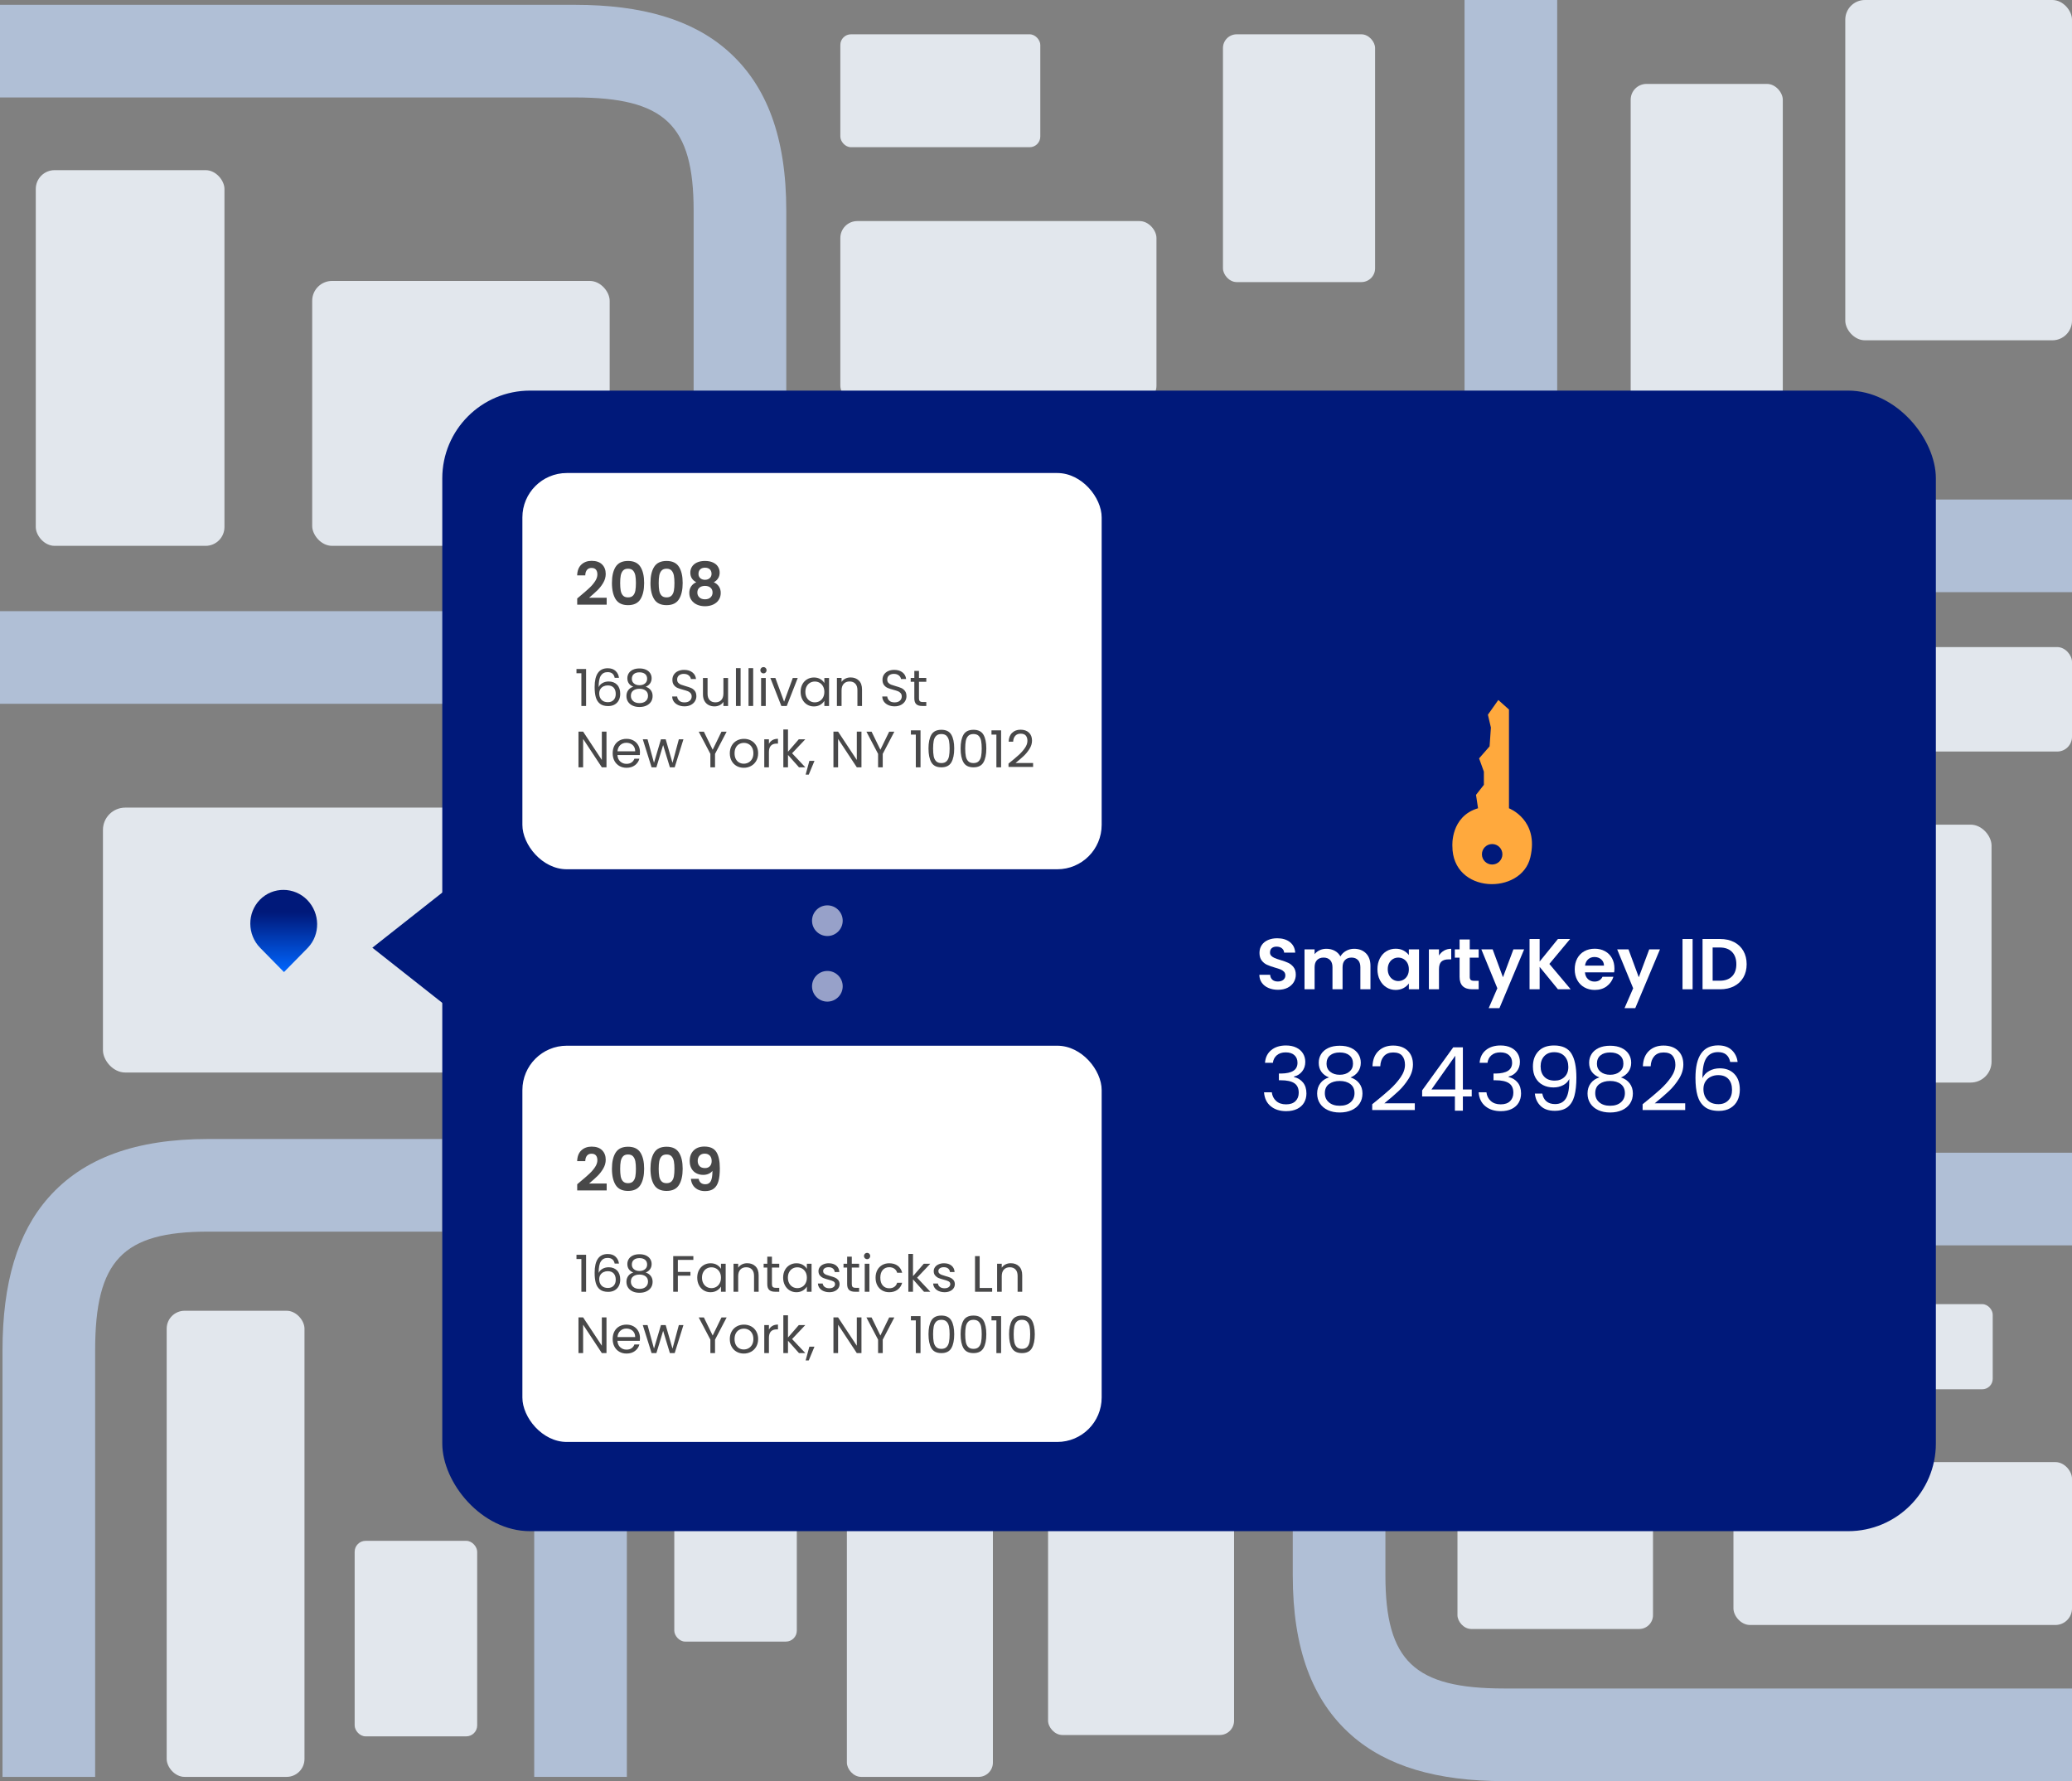 <?xml version="1.0" encoding="UTF-8"?>
<svg id="Layer_1" data-name="Layer 1" xmlns="http://www.w3.org/2000/svg" xmlns:xlink="http://www.w3.org/1999/xlink" viewBox="0 0 772.581 664.156">
  <rect x="0" y="0" width="772.581" height="664.156" fill="#808080" stroke="none"/>
  <defs>
    <style>
      .cls-1 {
        fill: url(#linear-gradient);
      }

      .cls-1, .cls-2 {
        fill-rule: evenodd;
      }

      .cls-1, .cls-2, .cls-3, .cls-4, .cls-5, .cls-6, .cls-7, .cls-8, .cls-9 {
        stroke-width: 0px;
      }

      .cls-2, .cls-8 {
        fill: #00197a;
      }

      .cls-3 {
        fill: #484849;
      }

      .cls-4 {
        fill: #b0bfd6;
      }

      .cls-5, .cls-9 {
        fill: #fff;
      }

      .cls-6 {
        fill: #e2e7ed;
      }

      .cls-7 {
        fill: #ffa93d;
      }

      .cls-9 {
        opacity: .59;
      }
    </style>
    <linearGradient id="linear-gradient" x1="105.791" y1="370.813" x2="105.791" y2="340.239" gradientUnits="userSpaceOnUse">
      <stop offset=".273" stop-color="#06f"/>
      <stop offset="1" stop-color="#00197a"/>
    </linearGradient>
  </defs>
  <rect class="cls-6" x="608.026" y="31.292" width="56.72" height="122.857" rx="5.901" ry="5.901"/>
  <rect class="cls-6" x="313.334" y="82.435" width="117.876" height="67.692" rx="6.315" ry="6.315"/>
  <rect class="cls-6" x="13.339" y="63.448" width="70.353" height="140.09" rx="7.018" ry="7.018"/>
  <rect class="cls-6" x="62.152" y="488.766" width="51.383" height="173.812" rx="6.681" ry="6.681"/>
  <rect class="cls-6" x="132.241" y="574.556" width="45.684" height="72.907" rx="4.08" ry="4.08"/>
  <rect class="cls-6" x="251.421" y="539.219" width="45.684" height="72.907" rx="4.08" ry="4.08"/>
  <rect class="cls-6" x="543.44" y="534.519" width="72.907" height="72.907" rx="5.154" ry="5.154"/>
  <rect class="cls-6" x="646.784" y="486.293" width="96.237" height="31.752" rx="3.908" ry="3.908"/>
  <rect class="cls-6" x="646.345" y="545.195" width="126.236" height="60.741" rx="6.19" ry="6.19"/>
  <rect class="cls-6" x="616.347" y="307.502" width="126.236" height="96.169" rx="7.789" ry="7.789"/>
  <rect class="cls-6" x="616.347" y="241.285" width="156.234" height="38.953" rx="5.515" ry="5.515"/>
  <rect class="cls-6" x="315.771" y="557.92" width="54.447" height="104.659" rx="5.336" ry="5.336"/>
  <rect class="cls-6" x="390.792" y="564.551" width="69.355" height="82.41" rx="5.344" ry="5.344"/>
  <rect class="cls-6" x="116.407" y="104.76" width="110.921" height="98.778" rx="7.4" ry="7.4"/>
  <rect class="cls-6" x="38.387" y="301.149" width="139.924" height="98.778" rx="8.311" ry="8.311"/>
  <g>
    <rect class="cls-4" x="660.58" y="429.832" width="112.001" height="34.544"/>
    <rect class="cls-4" x="660.58" y="186.266" width="112.001" height="34.544"/>
    <rect class="cls-4" y="227.893" width="178.312" height="34.544"/>
    <path class="cls-4" d="m293.176,165.774h-34.544v-87.242c0-31.939-10.762-42.191-44.288-42.191H0V1.797h214.345c25.244,0,43.872,5.597,56.947,17.113,14.726,12.968,21.885,32.471,21.885,59.622v87.242Z"/>
    <path class="cls-4" d="m772.58,664.156h-211.719c-25.244,0-43.872-5.597-56.947-17.112-14.726-12.969-21.885-32.471-21.885-59.622v-87.244h34.544v87.244c0,31.939,10.761,42.19,44.288,42.19h211.719v34.544Z"/>
    <path class="cls-4" d="m35.478,662.579H.934v-159.035c0-25.244,5.597-43.872,17.112-56.947,12.969-14.726,32.472-21.885,59.622-21.885h87.242v34.544h-87.242c-31.939,0-42.191,10.761-42.191,44.288v159.035Z"/>
    <rect class="cls-4" x="546.083" width="34.544" height="145.813"/>
    <rect class="cls-4" x="199.189" y="516.765" width="34.544" height="145.813"/>
  </g>
  <g>
    <rect class="cls-8" x="164.911" y="145.652" width="556.911" height="425.302" rx="32.723" ry="32.723"/>
    <rect class="cls-5" x="194.781" y="176.385" width="215.993" height="147.75" rx="16.557" ry="16.557"/>
    <rect class="cls-5" x="194.781" y="389.933" width="215.993" height="147.75" rx="16.557" ry="16.557"/>
    <g>
      <path class="cls-3" d="m216.382,222.181c1.424-1.186,2.558-2.176,3.403-2.969.845-.793,1.549-1.62,2.113-2.48.563-.86.845-1.705.845-2.536,0-.756-.178-1.349-.534-1.779-.356-.43-.905-.645-1.646-.645s-1.312.249-1.712.745c-.4.497-.608,1.175-.623,2.035h-3.025c.059-1.779.589-3.128,1.59-4.048s2.272-1.379,3.814-1.379c1.69,0,2.988.448,3.892,1.345.904.897,1.357,2.08,1.357,3.548,0,1.156-.312,2.261-.934,3.314s-1.334,1.968-2.135,2.747c-.801.779-1.846,1.717-3.136,2.814h6.562v2.58h-10.987v-2.313l1.156-.979Z"/>
      <path class="cls-3" d="m229.56,211.35c.927-1.453,2.465-2.18,4.615-2.18s3.688.727,4.615,2.18c.926,1.453,1.39,3.462,1.39,6.027,0,2.58-.464,4.604-1.39,6.072-.927,1.468-2.465,2.202-4.615,2.202s-3.688-.734-4.615-2.202c-.927-1.468-1.39-3.492-1.39-6.072,0-2.565.463-4.574,1.39-6.027Zm7.34,3.258c-.141-.749-.423-1.36-.845-1.835-.423-.475-1.049-.712-1.879-.712s-1.457.237-1.879.712c-.423.475-.705,1.086-.845,1.835-.141.749-.211,1.672-.211,2.769,0,1.127.067,2.072.2,2.836s.415,1.379.845,1.846c.43.467,1.06.701,1.891.701s1.46-.233,1.891-.701c.43-.467.711-1.082.845-1.846.133-.764.2-1.709.2-2.836,0-1.097-.071-2.02-.211-2.769Z"/>
      <path class="cls-3" d="m243.928,211.35c.927-1.453,2.465-2.18,4.615-2.18s3.688.727,4.615,2.18c.926,1.453,1.39,3.462,1.39,6.027,0,2.58-.464,4.604-1.39,6.072-.927,1.468-2.465,2.202-4.615,2.202s-3.688-.734-4.615-2.202c-.927-1.468-1.39-3.492-1.39-6.072,0-2.565.463-4.574,1.39-6.027Zm7.34,3.258c-.141-.749-.423-1.36-.845-1.835-.423-.475-1.049-.712-1.879-.712s-1.457.237-1.879.712c-.423.475-.705,1.086-.845,1.835-.141.749-.211,1.672-.211,2.769,0,1.127.067,2.072.2,2.836s.415,1.379.845,1.846c.43.467,1.06.701,1.891.701s1.46-.233,1.891-.701c.43-.467.711-1.082.845-1.846.133-.764.2-1.709.2-2.836,0-1.097-.071-2.02-.211-2.769Z"/>
      <path class="cls-3" d="m257.395,213.529c0-.801.204-1.531.612-2.191.408-.66,1.023-1.186,1.846-1.579.823-.393,1.827-.589,3.014-.589s2.191.197,3.014.589c.823.393,1.438.919,1.846,1.579.408.66.611,1.39.611,2.191,0,.815-.2,1.531-.601,2.146-.4.616-.934,1.094-1.601,1.435.815.356,1.453.875,1.913,1.557.459.682.689,1.49.689,2.424,0,1.008-.256,1.887-.767,2.636-.512.749-1.212,1.323-2.102,1.724s-1.891.601-3.002.601-2.109-.2-2.992-.601-1.579-.975-2.091-1.724c-.511-.749-.767-1.627-.767-2.636,0-.934.229-1.746.689-2.436.459-.689,1.097-1.205,1.913-1.546-1.483-.771-2.224-1.964-2.224-3.581Zm3.414,5.583c-.526.43-.79,1.045-.79,1.846,0,.742.256,1.346.768,1.812.511.467,1.205.701,2.08.701s1.564-.237,2.068-.712c.504-.474.756-1.075.756-1.801,0-.786-.26-1.397-.779-1.835s-1.201-.656-2.046-.656-1.531.215-2.058.645Zm3.848-6.828c-.438-.4-1.034-.601-1.791-.601-.742,0-1.331.2-1.768.601-.438.4-.656.971-.656,1.712,0,.667.226,1.201.678,1.602.452.4,1.034.601,1.746.601s1.297-.204,1.757-.612c.459-.408.689-.945.689-1.612,0-.727-.219-1.29-.656-1.69Z"/>
    </g>
    <g>
      <path class="cls-3" d="m214.949,251.045v-1.582h3.584v13.783h-1.754v-12.201h-1.83Z"/>
      <path class="cls-3" d="m226.578,250.626c-1.131,0-1.976.436-2.536,1.306-.559.871-.833,2.304-.819,4.299.292-.661.778-1.179,1.458-1.554.68-.375,1.439-.562,2.278-.562,1.309,0,2.354.407,3.136,1.22s1.172,1.938,1.172,3.375c0,.864-.168,1.639-.505,2.326s-.845,1.233-1.525,1.64c-.68.407-1.503.61-2.469.61-1.309,0-2.333-.292-3.069-.877-.737-.584-1.252-1.392-1.544-2.421-.292-1.03-.438-2.3-.438-3.813,0-4.664,1.627-6.997,4.88-6.997,1.246,0,2.224.337,2.936,1.01.711.674,1.131,1.525,1.258,2.555h-1.602c-.28-1.411-1.15-2.116-2.612-2.116Zm-1.525,5.291c-.483.222-.874.559-1.172,1.01-.299.451-.448,1.001-.448,1.649,0,.966.279,1.751.839,2.354.559.604,1.36.906,2.402.906.89,0,1.598-.276,2.126-.83.527-.553.791-1.299.791-2.24,0-.991-.254-1.77-.763-2.335s-1.252-.849-2.23-.849c-.546,0-1.061.112-1.544.334Z"/>
      <path class="cls-3" d="m234.49,254.858c-.381-.534-.572-1.182-.572-1.945,0-.686.172-1.306.515-1.858.343-.553.854-.992,1.535-1.315.68-.324,1.502-.486,2.469-.486s1.789.162,2.469.486c.68.324,1.194.762,1.544,1.315.35.553.524,1.172.524,1.858,0,.737-.197,1.382-.591,1.935-.394.553-.934.963-1.621,1.23.788.241,1.414.664,1.878,1.268.464.604.696,1.332.696,2.183,0,.826-.204,1.547-.61,2.164-.407.617-.982,1.093-1.726,1.43-.744.337-1.598.505-2.564.505s-1.814-.168-2.545-.505c-.731-.336-1.299-.813-1.706-1.43-.407-.616-.61-1.337-.61-2.164,0-.852.229-1.583.686-2.192.458-.61,1.08-1.03,1.868-1.258-.712-.28-1.258-.687-1.639-1.22Zm1.639,2.64c-.597.438-.896,1.096-.896,1.973,0,.813.289,1.468.868,1.964.578.496,1.356.744,2.335.744s1.754-.248,2.326-.744.858-1.15.858-1.964c0-.851-.292-1.502-.877-1.954-.585-.451-1.354-.677-2.307-.677-.941,0-1.709.219-2.307.658Zm4.404-6.167c-.509-.419-1.208-.629-2.097-.629-.877,0-1.57.21-2.078.629s-.763,1.023-.763,1.811c0,.712.264,1.284.792,1.716.527.432,1.21.648,2.049.648.851,0,1.541-.219,2.068-.658s.791-1.013.791-1.725c0-.775-.254-1.373-.762-1.792Z"/>
      <path class="cls-3" d="m252.877,262.913c-.693-.312-1.236-.744-1.63-1.296-.394-.553-.598-1.191-.61-1.916h1.85c.063.623.321,1.147.772,1.573s1.109.639,1.973.639c.826,0,1.478-.207,1.954-.62.477-.413.715-.944.715-1.592,0-.508-.14-.921-.419-1.239-.28-.317-.629-.559-1.048-.725-.419-.165-.985-.343-1.697-.534-.877-.229-1.58-.458-2.106-.686-.528-.229-.979-.588-1.354-1.077s-.562-1.147-.562-1.973c0-.725.184-1.366.553-1.926.369-.559.886-.991,1.554-1.296.667-.305,1.433-.458,2.297-.458,1.245,0,2.265.312,3.06.934.794.623,1.242,1.449,1.344,2.479h-1.907c-.063-.508-.331-.956-.8-1.344-.471-.387-1.093-.581-1.869-.581-.724,0-1.315.188-1.773.562-.458.375-.686.899-.686,1.573,0,.483.136.877.41,1.182.273.305.61.537,1.01.696.4.159.963.34,1.688.543.877.242,1.582.48,2.116.715.534.235.991.598,1.373,1.087s.572,1.153.572,1.992c0,.648-.171,1.258-.515,1.83s-.852,1.036-1.525,1.392c-.674.356-1.468.534-2.383.534-.877,0-1.662-.155-2.354-.467Z"/>
      <path class="cls-3" d="m271.474,252.799v10.447h-1.735v-1.544c-.331.534-.792.951-1.382,1.249s-1.243.448-1.954.448c-.813,0-1.544-.168-2.192-.505-.648-.337-1.16-.842-1.535-1.516-.375-.674-.562-1.493-.562-2.459v-6.12h1.716v5.891c0,1.029.26,1.82.782,2.374.521.553,1.232.829,2.135.829.927,0,1.659-.286,2.192-.858s.801-1.404.801-2.498v-5.738h1.735Z"/>
      <path class="cls-3" d="m276.145,249.139v14.107h-1.735v-14.107h1.735Z"/>
      <path class="cls-3" d="m280.834,249.139v14.107h-1.735v-14.107h1.735Z"/>
      <path class="cls-3" d="m283.846,250.759c-.229-.229-.343-.508-.343-.838s.114-.61.343-.839.508-.343.839-.343c.318,0,.588.114.811.343.222.229.333.508.333.839s-.111.61-.333.838c-.223.229-.493.343-.811.343-.331,0-.61-.114-.839-.343Zm1.678,2.04v10.447h-1.735v-10.447h1.735Z"/>
      <path class="cls-3" d="m292.367,261.645l3.241-8.846h1.849l-4.099,10.447h-2.021l-4.099-10.447h1.868l3.26,8.846Z"/>
      <path class="cls-3" d="m299.173,255.173c.432-.807,1.026-1.433,1.783-1.878.756-.445,1.598-.667,2.526-.667.915,0,1.709.197,2.383.591.673.394,1.175.89,1.506,1.487v-1.906h1.754v10.447h-1.754v-1.944c-.343.61-.855,1.115-1.535,1.516-.68.4-1.471.6-2.374.6-.928,0-1.767-.229-2.517-.686s-1.341-1.099-1.773-1.926c-.432-.826-.648-1.766-.648-2.821,0-1.067.216-2.005.648-2.812Zm7.721.772c-.318-.584-.747-1.032-1.287-1.344-.541-.312-1.135-.467-1.783-.467s-1.239.153-1.773.458c-.534.305-.96.75-1.277,1.334-.318.585-.477,1.271-.477,2.059,0,.801.159,1.497.477,2.087.317.591.744,1.042,1.277,1.354.534.312,1.125.467,1.773.467s1.242-.156,1.783-.467c.54-.311.969-.762,1.287-1.354.317-.591.477-1.28.477-2.068s-.159-1.474-.477-2.059Z"/>
      <path class="cls-3" d="m320.239,253.762c.788.769,1.182,1.878,1.182,3.327v6.158h-1.716v-5.91c0-1.042-.261-1.84-.782-2.393-.521-.553-1.233-.83-2.135-.83-.915,0-1.643.286-2.183.858-.541.572-.811,1.405-.811,2.498v5.776h-1.735v-10.447h1.735v1.487c.343-.534.811-.947,1.401-1.239s1.242-.438,1.954-.438c1.271,0,2.3.384,3.088,1.153Z"/>
      <path class="cls-3" d="m331.211,262.913c-.693-.312-1.236-.744-1.63-1.296-.394-.553-.598-1.191-.61-1.916h1.85c.063.623.321,1.147.772,1.573s1.109.639,1.973.639c.826,0,1.478-.207,1.954-.62.477-.413.715-.944.715-1.592,0-.508-.14-.921-.419-1.239-.28-.317-.629-.559-1.048-.725-.419-.165-.985-.343-1.697-.534-.877-.229-1.58-.458-2.106-.686-.528-.229-.979-.588-1.354-1.077s-.562-1.147-.562-1.973c0-.725.184-1.366.553-1.926.369-.559.886-.991,1.554-1.296.667-.305,1.433-.458,2.297-.458,1.245,0,2.265.312,3.06.934.794.623,1.242,1.449,1.344,2.479h-1.907c-.063-.508-.331-.956-.8-1.344-.471-.387-1.093-.581-1.869-.581-.724,0-1.315.188-1.773.562-.458.375-.686.899-.686,1.573,0,.483.136.877.41,1.182.273.305.61.537,1.01.696.4.159.963.34,1.688.543.877.242,1.582.48,2.116.715.534.235.991.598,1.373,1.087s.572,1.153.572,1.992c0,.648-.171,1.258-.515,1.83s-.852,1.036-1.525,1.392c-.674.356-1.468.534-2.383.534-.877,0-1.662-.155-2.354-.467Z"/>
      <path class="cls-3" d="m342.658,254.229v6.158c0,.509.108.868.324,1.077.216.21.591.315,1.125.315h1.277v1.468h-1.563c-.966,0-1.69-.222-2.173-.667-.483-.444-.725-1.175-.725-2.192v-6.158h-1.354v-1.43h1.354v-2.631h1.735v2.631h2.726v1.43h-2.726Z"/>
      <path class="cls-3" d="m226.14,286.123h-1.735l-6.978-10.581v10.581h-1.735v-13.307h1.735l6.978,10.562v-10.562h1.735v13.307Z"/>
      <path class="cls-3" d="m238.57,281.548h-8.35c.063,1.029.416,1.833,1.058,2.412.642.578,1.42.867,2.335.867.75,0,1.375-.174,1.877-.524.502-.349.855-.816,1.058-1.401h1.869c-.28,1.004-.839,1.82-1.678,2.45-.839.629-1.881.943-3.126.943-.992,0-1.878-.222-2.66-.667s-1.395-1.077-1.84-1.897-.667-1.77-.667-2.85.216-2.027.648-2.84,1.039-1.439,1.821-1.878,1.681-.658,2.698-.658c.991,0,1.868.216,2.631.648.762.432,1.35,1.026,1.763,1.783s.62,1.611.62,2.564c0,.331-.019.68-.057,1.049Zm-2.173-3.117c-.292-.477-.689-.839-1.191-1.087-.502-.248-1.058-.372-1.668-.372-.877,0-1.624.28-2.24.839-.617.56-.969,1.334-1.058,2.326h6.596c0-.661-.146-1.229-.438-1.706Z"/>
      <path class="cls-3" d="m254.831,275.676l-3.26,10.447h-1.792l-2.517-8.293-2.517,8.293h-1.792l-3.279-10.447h1.773l2.402,8.77,2.593-8.77h1.773l2.536,8.789,2.364-8.789h1.716Z"/>
      <path class="cls-3" d="m270.941,272.836l-4.328,8.274v5.014h-1.735v-5.014l-4.347-8.274h1.925l3.279,6.729,3.279-6.729h1.926Z"/>
      <path class="cls-3" d="m274.667,285.628c-.794-.445-1.417-1.077-1.868-1.897s-.677-1.77-.677-2.85c0-1.067.231-2.011.696-2.831.464-.82,1.096-1.449,1.897-1.887s1.697-.658,2.688-.658,1.887.219,2.688.658,1.433,1.064,1.897,1.878c.464.813.696,1.76.696,2.84s-.238,2.03-.715,2.85-1.122,1.452-1.935,1.897c-.813.445-1.716.667-2.707.667-.979,0-1.865-.222-2.66-.667Zm4.414-1.296c.546-.292.988-.731,1.325-1.315s.505-1.296.505-2.135-.166-1.55-.496-2.135c-.331-.584-.763-1.02-1.296-1.306-.534-.286-1.112-.429-1.735-.429-.636,0-1.217.143-1.745.429-.527.286-.95.721-1.268,1.306-.318.585-.477,1.296-.477,2.135,0,.852.155,1.57.467,2.154s.728,1.02,1.249,1.306c.521.286,1.093.429,1.716.429s1.207-.146,1.754-.438Z"/>
      <path class="cls-3" d="m288.012,275.981c.565-.331,1.255-.496,2.068-.496v1.792h-.458c-1.944,0-2.917,1.055-2.917,3.165v5.681h-1.735v-10.447h1.735v1.697c.305-.597.74-1.061,1.306-1.392Z"/>
      <path class="cls-3" d="m297.916,286.123l-4.099-4.614v4.614h-1.735v-14.107h1.735v8.293l4.023-4.633h2.421l-4.918,5.205,4.938,5.243h-2.364Z"/>
      <path class="cls-3" d="m303.692,283.721l-2.135,5.128h-1.163l1.392-5.128h1.906Z"/>
      <path class="cls-3" d="m321.212,286.123h-1.735l-6.978-10.581v10.581h-1.735v-13.307h1.735l6.978,10.562v-10.562h1.735v13.307Z"/>
      <path class="cls-3" d="m333.47,272.836l-4.328,8.274v5.014h-1.735v-5.014l-4.347-8.274h1.925l3.279,6.729,3.279-6.729h1.926Z"/>
      <path class="cls-3" d="m339.647,273.922v-1.582h3.584v13.783h-1.754v-12.201h-1.83Z"/>
      <path class="cls-3" d="m347.273,273.97c.712-1.227,1.957-1.84,3.737-1.84,1.766,0,3.005.613,3.717,1.84s1.068,2.933,1.068,5.119c0,2.224-.356,3.953-1.068,5.186s-1.951,1.849-3.717,1.849c-1.78,0-3.025-.616-3.737-1.849s-1.067-2.961-1.067-5.186c0-2.186.355-3.892,1.067-5.119Zm6.587,2.307c-.146-.769-.445-1.388-.896-1.859-.452-.47-1.103-.705-1.954-.705-.865,0-1.522.235-1.973.705-.452.471-.75,1.09-.896,1.859-.146.769-.219,1.706-.219,2.812,0,1.144.073,2.104.219,2.879.146.775.444,1.398.896,1.868.451.47,1.108.705,1.973.705.851,0,1.502-.235,1.954-.705.451-.47.75-1.093.896-1.868.146-.775.219-1.735.219-2.879,0-1.106-.073-2.043-.219-2.812Z"/>
      <path class="cls-3" d="m359.245,273.97c.712-1.227,1.957-1.84,3.737-1.84,1.766,0,3.005.613,3.717,1.84s1.068,2.933,1.068,5.119c0,2.224-.356,3.953-1.068,5.186s-1.951,1.849-3.717,1.849c-1.78,0-3.025-.616-3.737-1.849s-1.067-2.961-1.067-5.186c0-2.186.355-3.892,1.067-5.119Zm6.587,2.307c-.146-.769-.445-1.388-.896-1.859-.452-.47-1.103-.705-1.954-.705-.865,0-1.522.235-1.973.705-.452.471-.75,1.09-.896,1.859-.146.769-.219,1.706-.219,2.812,0,1.144.073,2.104.219,2.879.146.775.444,1.398.896,1.868.451.47,1.108.705,1.973.705.851,0,1.502-.235,1.954-.705.451-.47.75-1.093.896-1.868.146-.775.219-1.735.219-2.879,0-1.106-.073-2.043-.219-2.812Z"/>
      <path class="cls-3" d="m369.692,273.922v-1.582h3.584v13.783h-1.754v-12.201h-1.83Z"/>
      <path class="cls-3" d="m379.834,281.538c.915-.832,1.687-1.703,2.316-2.612.629-.909.943-1.802.943-2.679,0-.826-.2-1.477-.601-1.954-.4-.477-1.045-.715-1.935-.715-.865,0-1.535.271-2.012.811-.477.54-.734,1.261-.772,2.164h-1.678c.051-1.423.483-2.522,1.296-3.298s1.862-1.163,3.146-1.163c1.309,0,2.348.362,3.117,1.086.769.725,1.153,1.723,1.153,2.993,0,1.055-.314,2.082-.943,3.079-.629.998-1.344,1.875-2.145,2.631s-1.824,1.636-3.069,2.64h6.558v1.449h-9.17v-1.239c1.614-1.296,2.879-2.361,3.794-3.193Z"/>
    </g>
    <g>
      <path class="cls-3" d="m216.382,440.61c1.424-1.186,2.558-2.176,3.403-2.969s1.549-1.62,2.113-2.479c.563-.86.845-1.705.845-2.536,0-.756-.178-1.349-.534-1.779-.356-.43-.905-.645-1.646-.645s-1.312.248-1.712.745c-.4.496-.608,1.175-.623,2.035h-3.025c.059-1.78.589-3.129,1.59-4.049,1.001-.919,2.272-1.379,3.814-1.379,1.69,0,2.988.449,3.892,1.346.904.897,1.357,2.08,1.357,3.548,0,1.156-.312,2.262-.934,3.313-.623,1.054-1.334,1.969-2.135,2.747s-1.846,1.717-3.136,2.813h6.562v2.58h-10.987v-2.312l1.156-.979Z"/>
      <path class="cls-3" d="m229.56,429.779c.927-1.453,2.465-2.18,4.615-2.18s3.688.727,4.615,2.18c.926,1.453,1.39,3.462,1.39,6.027,0,2.58-.464,4.604-1.39,6.072-.927,1.468-2.465,2.201-4.615,2.201s-3.688-.733-4.615-2.201-1.39-3.492-1.39-6.072c0-2.565.463-4.574,1.39-6.027Zm7.34,3.258c-.141-.748-.423-1.359-.845-1.835-.423-.474-1.049-.711-1.879-.711s-1.457.237-1.879.711c-.423.476-.705,1.087-.845,1.835-.141.749-.211,1.673-.211,2.77,0,1.127.067,2.072.2,2.836s.415,1.379.845,1.846c.43.468,1.06.701,1.891.701s1.46-.233,1.891-.701c.43-.467.711-1.082.845-1.846.133-.764.2-1.709.2-2.836,0-1.097-.071-2.021-.211-2.77Z"/>
      <path class="cls-3" d="m243.928,429.779c.927-1.453,2.465-2.18,4.615-2.18s3.688.727,4.615,2.18c.926,1.453,1.39,3.462,1.39,6.027,0,2.58-.464,4.604-1.39,6.072-.927,1.468-2.465,2.201-4.615,2.201s-3.688-.733-4.615-2.201-1.39-3.492-1.39-6.072c0-2.565.463-4.574,1.39-6.027Zm7.34,3.258c-.141-.748-.423-1.359-.845-1.835-.423-.474-1.049-.711-1.879-.711s-1.457.237-1.879.711c-.423.476-.705,1.087-.845,1.835-.141.749-.211,1.673-.211,2.77,0,1.127.067,2.072.2,2.836s.415,1.379.845,1.846c.43.468,1.06.701,1.891.701s1.46-.233,1.891-.701c.43-.467.711-1.082.845-1.846.133-.764.2-1.709.2-2.836,0-1.097-.071-2.021-.211-2.77Z"/>
      <path class="cls-3" d="m261.321,441.066c.422.349.99.523,1.702.523.919,0,1.586-.382,2.001-1.146s.623-2.05.623-3.859c-.341.475-.82.846-1.435,1.112-.616.267-1.279.4-1.991.4-.949,0-1.806-.196-2.569-.59-.764-.393-1.368-.979-1.813-1.757s-.667-1.724-.667-2.836c0-1.646.489-2.954,1.468-3.926.979-.971,2.313-1.456,4.003-1.456,2.105,0,3.592.675,4.459,2.023.868,1.35,1.301,3.381,1.301,6.095,0,1.928-.167,3.507-.5,4.737s-.905,2.165-1.712,2.802c-.809.638-1.91.957-3.303.957-1.097,0-2.031-.212-2.802-.634-.771-.423-1.36-.979-1.768-1.668-.408-.69-.642-1.449-.701-2.28h2.891c.119.652.39,1.153.812,1.501Zm3.37-6.216c.445-.475.667-1.112.667-1.913,0-.875-.233-1.553-.7-2.035-.467-.481-1.101-.723-1.902-.723s-1.435.248-1.902.745c-.467.497-.7,1.153-.7,1.968,0,.786.226,1.428.678,1.924.452.497,1.13.745,2.035.745.771,0,1.379-.236,1.824-.711Z"/>
    </g>
    <g>
      <path class="cls-3" d="m214.949,469.474v-1.582h3.584v13.783h-1.754v-12.201h-1.83Z"/>
      <path class="cls-3" d="m226.578,469.055c-1.131,0-1.976.436-2.536,1.306-.559.87-.833,2.304-.819,4.299.292-.661.778-1.179,1.458-1.554.68-.375,1.439-.562,2.278-.562,1.309,0,2.354.407,3.136,1.22.782.813,1.172,1.938,1.172,3.375,0,.864-.168,1.64-.505,2.325-.337.687-.845,1.233-1.525,1.64-.68.407-1.503.61-2.469.61-1.309,0-2.333-.292-3.069-.877-.737-.584-1.252-1.392-1.544-2.421s-.438-2.301-.438-3.813c0-4.664,1.627-6.996,4.88-6.996,1.246,0,2.224.337,2.936,1.011.711.674,1.131,1.524,1.258,2.555h-1.602c-.28-1.411-1.15-2.116-2.612-2.116Zm-1.525,5.29c-.483.223-.874.56-1.172,1.011-.299.451-.448,1-.448,1.648,0,.966.279,1.751.839,2.354.559.604,1.36.905,2.402.905.89,0,1.598-.276,2.126-.829.527-.553.791-1.299.791-2.24,0-.991-.254-1.77-.763-2.335s-1.252-.849-2.23-.849c-.546,0-1.061.111-1.544.334Z"/>
      <path class="cls-3" d="m234.49,473.287c-.381-.533-.572-1.182-.572-1.944,0-.687.172-1.306.515-1.858.343-.553.854-.991,1.535-1.315.68-.324,1.502-.486,2.469-.486s1.789.162,2.469.486c.68.324,1.194.763,1.544,1.315s.524,1.172.524,1.858c0,.737-.197,1.383-.591,1.936-.394.553-.934.963-1.621,1.229.788.241,1.414.664,1.878,1.268.464.604.696,1.331.696,2.183,0,.826-.204,1.548-.61,2.164-.407.616-.982,1.093-1.726,1.43s-1.598.505-2.564.505-1.814-.168-2.545-.505-1.299-.813-1.706-1.43-.61-1.338-.61-2.164c0-.852.229-1.582.686-2.192.458-.609,1.08-1.029,1.868-1.258-.712-.279-1.258-.687-1.639-1.221Zm1.639,2.641c-.597.438-.896,1.097-.896,1.974,0,.813.289,1.468.868,1.963.578.496,1.356.744,2.335.744s1.754-.248,2.326-.744c.572-.495.858-1.149.858-1.963,0-.852-.292-1.503-.877-1.954-.585-.451-1.354-.677-2.307-.677-.941,0-1.709.219-2.307.657Zm4.404-6.167c-.509-.42-1.208-.629-2.097-.629-.877,0-1.57.209-2.078.629-.508.419-.763,1.023-.763,1.811,0,.712.264,1.284.792,1.716.527.433,1.21.648,2.049.648.851,0,1.541-.219,2.068-.657s.791-1.014.791-1.726c0-.775-.254-1.373-.762-1.792Z"/>
      <path class="cls-3" d="m258.53,468.387v1.411h-5.777v4.48h4.69v1.41h-4.69v5.986h-1.735v-13.288h7.512Z"/>
      <path class="cls-3" d="m260.627,473.602c.432-.808,1.026-1.434,1.783-1.878.756-.445,1.598-.668,2.526-.668.915,0,1.709.197,2.383.592.673.394,1.175.89,1.506,1.486v-1.906h1.754v10.447h-1.754v-1.944c-.343.609-.855,1.115-1.535,1.516-.68.4-1.471.601-2.374.601-.928,0-1.767-.229-2.517-.687-.75-.458-1.341-1.1-1.773-1.926s-.648-1.767-.648-2.821c0-1.067.216-2.005.648-2.812Zm7.721.771c-.318-.584-.747-1.032-1.287-1.344-.541-.312-1.135-.467-1.783-.467s-1.239.152-1.773.457-.96.75-1.277,1.335c-.318.584-.477,1.271-.477,2.059,0,.801.159,1.496.477,2.088.317.591.744,1.042,1.277,1.354s1.125.467,1.773.467,1.242-.155,1.783-.467c.54-.312.969-.763,1.287-1.354.317-.592.477-1.28.477-2.068s-.159-1.475-.477-2.06Z"/>
      <path class="cls-3" d="m281.693,472.191c.788.77,1.182,1.878,1.182,3.326v6.158h-1.716v-5.91c0-1.042-.261-1.84-.782-2.393-.521-.553-1.233-.829-2.135-.829-.915,0-1.643.286-2.183.858-.541.571-.811,1.404-.811,2.497v5.776h-1.735v-10.447h1.735v1.487c.343-.534.811-.947,1.401-1.239s1.242-.438,1.954-.438c1.271,0,2.3.385,3.088,1.153Z"/>
      <path class="cls-3" d="m287.831,472.658v6.158c0,.508.108.867.324,1.077.216.209.591.314,1.125.314h1.277v1.468h-1.563c-.966,0-1.69-.223-2.173-.667-.483-.445-.725-1.176-.725-2.192v-6.158h-1.354v-1.43h1.354v-2.631h1.735v2.631h2.726v1.43h-2.726Z"/>
      <path class="cls-3" d="m292.654,473.602c.432-.808,1.026-1.434,1.783-1.878.756-.445,1.598-.668,2.526-.668.915,0,1.709.197,2.383.592.673.394,1.175.89,1.506,1.486v-1.906h1.754v10.447h-1.754v-1.944c-.343.609-.855,1.115-1.535,1.516-.68.4-1.471.601-2.374.601-.928,0-1.767-.229-2.517-.687-.75-.458-1.341-1.1-1.773-1.926s-.648-1.767-.648-2.821c0-1.067.216-2.005.648-2.812Zm7.721.771c-.318-.584-.747-1.032-1.287-1.344-.541-.312-1.135-.467-1.783-.467s-1.239.152-1.773.457-.96.75-1.277,1.335c-.318.584-.477,1.271-.477,2.059,0,.801.159,1.496.477,2.088.317.591.744,1.042,1.277,1.354s1.125.467,1.773.467,1.242-.155,1.783-.467c.54-.312.969-.763,1.287-1.354.317-.592.477-1.28.477-2.068s-.159-1.475-.477-2.06Z"/>
      <path class="cls-3" d="m307.086,481.437c-.636-.273-1.138-.654-1.506-1.144s-.572-1.052-.61-1.688h1.792c.051.521.295.947.734,1.277.438.331,1.014.496,1.726.496.661,0,1.182-.146,1.563-.438.381-.293.572-.661.572-1.106,0-.457-.204-.797-.61-1.02s-1.036-.441-1.887-.658c-.775-.203-1.408-.409-1.897-.619s-.909-.521-1.258-.935c-.35-.412-.524-.956-.524-1.63,0-.533.159-1.022.477-1.468.317-.444.769-.798,1.354-1.058.584-.261,1.251-.392,2.001-.392,1.157,0,2.091.293,2.803.877.711.585,1.093,1.386,1.144,2.402h-1.735c-.038-.546-.257-.984-.658-1.315-.4-.33-.938-.495-1.611-.495-.623,0-1.119.133-1.487.4-.369.267-.553.616-.553,1.048,0,.344.111.626.334.849.222.223.502.4.839.534.336.133.804.282,1.401.447.75.204,1.36.404,1.831.601.47.197.874.493,1.21.887.336.395.511.909.524,1.544,0,.572-.159,1.087-.477,1.545-.318.457-.766.816-1.344,1.076-.579.261-1.243.392-1.992.392-.801,0-1.519-.137-2.154-.41Z"/>
      <path class="cls-3" d="m317.609,472.658v6.158c0,.508.108.867.324,1.077.216.209.591.314,1.125.314h1.277v1.468h-1.563c-.966,0-1.69-.223-2.173-.667-.483-.445-.725-1.176-.725-2.192v-6.158h-1.354v-1.43h1.354v-2.631h1.735v2.631h2.726v1.43h-2.726Z"/>
      <path class="cls-3" d="m322.489,469.188c-.229-.229-.343-.508-.343-.839s.114-.609.343-.839c.229-.229.508-.343.839-.343.318,0,.588.114.811.343.222.229.333.509.333.839s-.111.61-.333.839c-.223.229-.493.344-.811.344-.331,0-.61-.114-.839-.344Zm1.678,2.04v10.447h-1.735v-10.447h1.735Z"/>
      <path class="cls-3" d="m327.122,473.602c.432-.808,1.033-1.434,1.802-1.878.769-.445,1.649-.668,2.64-.668,1.284,0,2.342.312,3.174.935s1.382,1.487,1.649,2.593h-1.869c-.178-.636-.524-1.138-1.039-1.506-.515-.369-1.153-.553-1.916-.553-.991,0-1.792.34-2.402,1.02s-.915,1.643-.915,2.889c0,1.258.305,2.23.915,2.916.61.687,1.411,1.03,2.402,1.03.763,0,1.398-.179,1.907-.534.508-.355.858-.864,1.048-1.525h1.869c-.28,1.067-.839,1.923-1.678,2.564s-1.888.963-3.146.963c-.991,0-1.871-.223-2.64-.668-.769-.444-1.37-1.073-1.802-1.887s-.648-1.767-.648-2.859c0-1.081.216-2.024.648-2.831Z"/>
      <path class="cls-3" d="m344.528,481.675l-4.099-4.613v4.613h-1.735v-14.107h1.735v8.293l4.023-4.633h2.421l-4.918,5.205,4.938,5.242h-2.364Z"/>
      <path class="cls-3" d="m350.056,481.437c-.636-.273-1.138-.654-1.506-1.144s-.572-1.052-.61-1.688h1.792c.051.521.295.947.734,1.277.438.331,1.014.496,1.726.496.661,0,1.182-.146,1.563-.438.381-.293.572-.661.572-1.106,0-.457-.204-.797-.61-1.02s-1.036-.441-1.887-.658c-.775-.203-1.408-.409-1.897-.619s-.909-.521-1.258-.935c-.35-.412-.524-.956-.524-1.63,0-.533.159-1.022.477-1.468.317-.444.769-.798,1.354-1.058.584-.261,1.251-.392,2.001-.392,1.157,0,2.091.293,2.803.877.711.585,1.093,1.386,1.144,2.402h-1.735c-.038-.546-.257-.984-.658-1.315-.4-.33-.938-.495-1.611-.495-.623,0-1.119.133-1.487.4-.369.267-.553.616-.553,1.048,0,.344.111.626.334.849.222.223.502.4.839.534.336.133.804.282,1.401.447.75.204,1.36.404,1.831.601.47.197.874.493,1.21.887.336.395.511.909.524,1.544,0,.572-.159,1.087-.477,1.545-.318.457-.766.816-1.344,1.076-.579.261-1.243.392-1.992.392-.801,0-1.519-.137-2.154-.41Z"/>
      <path class="cls-3" d="m365.288,480.264h4.652v1.411h-6.387v-13.288h1.735v11.877Z"/>
      <path class="cls-3" d="m379.968,472.191c.788.77,1.182,1.878,1.182,3.326v6.158h-1.716v-5.91c0-1.042-.261-1.84-.782-2.393-.521-.553-1.233-.829-2.135-.829-.915,0-1.643.286-2.183.858-.541.571-.811,1.404-.811,2.497v5.776h-1.735v-10.447h1.735v1.487c.343-.534.811-.947,1.401-1.239s1.242-.438,1.954-.438c1.271,0,2.3.385,3.088,1.153Z"/>
      <path class="cls-3" d="m226.14,504.552h-1.735l-6.978-10.581v10.581h-1.735v-13.307h1.735l6.978,10.562v-10.562h1.735v13.307Z"/>
      <path class="cls-3" d="m238.57,499.977h-8.35c.063,1.029.416,1.833,1.058,2.411.642.579,1.42.868,2.335.868.75,0,1.375-.175,1.877-.524s.855-.816,1.058-1.401h1.869c-.28,1.004-.839,1.82-1.678,2.449-.839.63-1.881.944-3.126.944-.992,0-1.878-.223-2.66-.668-.782-.444-1.395-1.077-1.84-1.896s-.667-1.77-.667-2.85.216-2.027.648-2.841,1.039-1.439,1.821-1.878,1.681-.658,2.698-.658c.991,0,1.868.217,2.631.648.762.433,1.35,1.026,1.763,1.782.413.757.62,1.611.62,2.564,0,.331-.019.68-.057,1.049Zm-2.173-3.117c-.292-.477-.689-.839-1.191-1.087-.502-.248-1.058-.371-1.668-.371-.877,0-1.624.279-2.24.839-.617.559-.969,1.334-1.058,2.325h6.596c0-.66-.146-1.229-.438-1.706Z"/>
      <path class="cls-3" d="m254.831,494.105l-3.26,10.447h-1.792l-2.517-8.293-2.517,8.293h-1.792l-3.279-10.447h1.773l2.402,8.77,2.593-8.77h1.773l2.536,8.789,2.364-8.789h1.716Z"/>
      <path class="cls-3" d="m270.941,491.264l-4.328,8.274v5.014h-1.735v-5.014l-4.347-8.274h1.925l3.279,6.73,3.279-6.73h1.926Z"/>
      <path class="cls-3" d="m274.667,504.056c-.794-.444-1.417-1.077-1.868-1.896s-.677-1.77-.677-2.85c0-1.068.231-2.012.696-2.831.464-.82,1.096-1.449,1.897-1.888s1.697-.658,2.688-.658,1.887.22,2.688.658,1.433,1.064,1.897,1.878c.464.813.696,1.76.696,2.841s-.238,2.03-.715,2.85-1.122,1.452-1.935,1.896c-.813.445-1.716.668-2.707.668-.979,0-1.865-.223-2.66-.668Zm4.414-1.296c.546-.292.988-.73,1.325-1.315s.505-1.297.505-2.135-.166-1.551-.496-2.136c-.331-.584-.763-1.02-1.296-1.306s-1.112-.429-1.735-.429c-.636,0-1.217.143-1.745.429s-.95.722-1.268,1.306c-.318.585-.477,1.297-.477,2.136,0,.852.155,1.569.467,2.153.312.585.728,1.021,1.249,1.307.521.286,1.093.429,1.716.429s1.207-.146,1.754-.438Z"/>
      <path class="cls-3" d="m288.012,494.41c.565-.33,1.255-.495,2.068-.495v1.792h-.458c-1.944,0-2.917,1.055-2.917,3.165v5.681h-1.735v-10.447h1.735v1.697c.305-.598.74-1.062,1.306-1.393Z"/>
      <path class="cls-3" d="m297.916,504.552l-4.099-4.613v4.613h-1.735v-14.107h1.735v8.293l4.023-4.633h2.421l-4.918,5.205,4.938,5.242h-2.364Z"/>
      <path class="cls-3" d="m303.692,502.15l-2.135,5.129h-1.163l1.392-5.129h1.906Z"/>
      <path class="cls-3" d="m321.212,504.552h-1.735l-6.978-10.581v10.581h-1.735v-13.307h1.735l6.978,10.562v-10.562h1.735v13.307Z"/>
      <path class="cls-3" d="m333.47,491.264l-4.328,8.274v5.014h-1.735v-5.014l-4.347-8.274h1.925l3.279,6.73,3.279-6.73h1.926Z"/>
      <path class="cls-3" d="m339.647,492.351v-1.582h3.584v13.783h-1.754v-12.201h-1.83Z"/>
      <path class="cls-3" d="m347.273,492.399c.712-1.227,1.957-1.84,3.737-1.84,1.766,0,3.005.613,3.717,1.84s1.068,2.933,1.068,5.118c0,2.225-.356,3.953-1.068,5.186-.712,1.233-1.951,1.85-3.717,1.85-1.78,0-3.025-.616-3.737-1.85-.712-1.232-1.067-2.961-1.067-5.186,0-2.186.355-3.892,1.067-5.118Zm6.587,2.307c-.146-.769-.445-1.389-.896-1.858-.452-.471-1.103-.706-1.954-.706-.865,0-1.522.235-1.973.706-.452.47-.75,1.09-.896,1.858-.146.77-.219,1.706-.219,2.812,0,1.145.073,2.104.219,2.879.146.775.444,1.398.896,1.868.451.471,1.108.706,1.973.706.851,0,1.502-.235,1.954-.706.451-.47.75-1.093.896-1.868.146-.774.219-1.734.219-2.879,0-1.105-.073-2.042-.219-2.812Z"/>
      <path class="cls-3" d="m359.245,492.399c.712-1.227,1.957-1.84,3.737-1.84,1.766,0,3.005.613,3.717,1.84s1.068,2.933,1.068,5.118c0,2.225-.356,3.953-1.068,5.186-.712,1.233-1.951,1.85-3.717,1.85-1.78,0-3.025-.616-3.737-1.85-.712-1.232-1.067-2.961-1.067-5.186,0-2.186.355-3.892,1.067-5.118Zm6.587,2.307c-.146-.769-.445-1.389-.896-1.858-.452-.471-1.103-.706-1.954-.706-.865,0-1.522.235-1.973.706-.452.47-.75,1.09-.896,1.858-.146.77-.219,1.706-.219,2.812,0,1.145.073,2.104.219,2.879.146.775.444,1.398.896,1.868.451.471,1.108.706,1.973.706.851,0,1.502-.235,1.954-.706.451-.47.75-1.093.896-1.868.146-.774.219-1.734.219-2.879,0-1.105-.073-2.042-.219-2.812Z"/>
      <path class="cls-3" d="m369.692,492.351v-1.582h3.584v13.783h-1.754v-12.201h-1.83Z"/>
      <path class="cls-3" d="m377.317,492.399c.712-1.227,1.957-1.84,3.737-1.84,1.766,0,3.005.613,3.717,1.84s1.068,2.933,1.068,5.118c0,2.225-.356,3.953-1.068,5.186-.712,1.233-1.951,1.85-3.717,1.85-1.78,0-3.025-.616-3.737-1.85-.712-1.232-1.067-2.961-1.067-5.186,0-2.186.355-3.892,1.067-5.118Zm6.587,2.307c-.146-.769-.445-1.389-.896-1.858-.452-.471-1.103-.706-1.954-.706-.865,0-1.522.235-1.973.706-.452.47-.75,1.09-.896,1.858-.146.77-.219,1.706-.219,2.812,0,1.145.073,2.104.219,2.879.146.775.444,1.398.896,1.868.451.471,1.108.706,1.973.706.851,0,1.502-.235,1.954-.706.451-.47.75-1.093.896-1.868.146-.774.219-1.734.219-2.879,0-1.105-.073-2.042-.219-2.812Z"/>
    </g>
    <circle class="cls-9" cx="308.497" cy="343.314" r="5.719"/>
    <circle class="cls-9" cx="308.497" cy="367.772" r="5.719"/>
    <g>
      <g>
        <path class="cls-5" d="m472.993,368.408c-1.048-.447-1.877-1.093-2.485-1.935-.609-.842-.923-1.836-.94-2.982h4.03c.054.771.326,1.38.819,1.827.492.448,1.169.672,2.028.672.878,0,1.567-.211,2.069-.632.501-.421.752-.972.752-1.652,0-.555-.171-1.012-.511-1.37s-.766-.641-1.276-.847c-.51-.205-1.213-.434-2.108-.685-1.219-.358-2.208-.712-2.969-1.062-.762-.35-1.415-.877-1.962-1.585-.546-.707-.819-1.652-.819-2.835,0-1.11.277-2.077.833-2.901.555-.823,1.334-1.455,2.338-1.895,1.003-.438,2.149-.658,3.438-.658,1.935,0,3.506.471,4.715,1.411,1.21.94,1.877,2.253,2.002,3.936h-4.138c-.036-.645-.309-1.177-.819-1.599-.511-.42-1.187-.631-2.028-.631-.734,0-1.321.188-1.76.564-.439.376-.658.922-.658,1.639,0,.502.165.918.497,1.249.331.332.743.601,1.235.807.493.206,1.187.442,2.083.712,1.218.358,2.212.716,2.981,1.074.771.358,1.434.896,1.988,1.612.556.717.833,1.657.833,2.821,0,1.003-.26,1.934-.779,2.794-.52.859-1.28,1.545-2.283,2.055-1.004.511-2.194.767-3.573.767-1.308,0-2.485-.225-3.533-.672Z"/>
        <path class="cls-5" d="m509.317,355.471c1.119,1.119,1.68,2.683,1.68,4.688v8.731h-3.762v-8.222c0-1.164-.295-2.055-.887-2.673-.591-.618-1.396-.927-2.418-.927s-1.831.309-2.432.927c-.6.618-.899,1.509-.899,2.673v8.222h-3.762v-8.222c0-1.164-.296-2.055-.887-2.673s-1.397-.927-2.418-.927c-1.039,0-1.858.309-2.458.927-.601.618-.9,1.509-.9,2.673v8.222h-3.762v-14.885h3.762v1.801c.483-.627,1.105-1.119,1.867-1.479.761-.357,1.599-.537,2.512-.537,1.165,0,2.203.247,3.117.739.913.492,1.621,1.195,2.122,2.108.484-.859,1.187-1.549,2.109-2.068.922-.52,1.921-.779,2.996-.779,1.826,0,3.3.561,4.419,1.68Z"/>
        <path class="cls-5" d="m514.503,357.392c.6-1.164,1.414-2.06,2.444-2.687s2.181-.94,3.452-.94c1.11,0,2.083.224,2.916.671.832.448,1.499,1.013,2.001,1.693v-2.123h3.788v14.885h-3.788v-2.176c-.483.698-1.151,1.275-2.001,1.732-.852.457-1.832.686-2.942.686-1.254,0-2.396-.323-3.426-.968s-1.845-1.554-2.444-2.727c-.601-1.173-.9-2.521-.9-4.044,0-1.505.3-2.839.9-4.003Zm10.276,1.706c-.358-.653-.842-1.155-1.451-1.505-.608-.349-1.263-.523-1.961-.523s-1.344.17-1.935.51c-.591.341-1.07.838-1.438,1.491-.367.654-.551,1.429-.551,2.324s.184,1.68.551,2.351c.367.672.851,1.188,1.451,1.545.6.358,1.24.538,1.921.538.698,0,1.353-.175,1.961-.524.609-.35,1.093-.851,1.451-1.505.358-.653.537-1.437.537-2.351s-.179-1.696-.537-2.351Z"/>
        <path class="cls-5" d="m538.441,354.464c.778-.447,1.67-.672,2.673-.672v3.949h-.994c-1.182,0-2.073.278-2.673.833-.601.556-.9,1.523-.9,2.902v7.415h-3.762v-14.885h3.762v2.311c.483-.788,1.115-1.405,1.895-1.854Z"/>
        <path class="cls-5" d="m548.019,357.096v7.2c0,.502.121.865.362,1.089.242.224.649.336,1.223.336h1.746v3.17h-2.364c-3.17,0-4.755-1.54-4.755-4.621v-7.174h-1.773v-3.09h1.773v-3.681h3.788v3.681h3.331v3.09h-3.331Z"/>
        <path class="cls-5" d="m568.303,354.006l-9.216,21.924h-4.003l3.224-7.415-5.964-14.509h4.218l3.842,10.397,3.896-10.397h4.004Z"/>
        <path class="cls-5" d="m580.904,368.891l-6.824-8.355v8.355h-3.762v-18.753h3.762v8.409l6.824-8.409h4.541l-7.738,9.296,7.953,9.457h-4.756Z"/>
        <path class="cls-5" d="m601.86,362.578h-10.881c.089,1.074.465,1.916,1.128,2.525.662.609,1.478.913,2.445.913,1.396,0,2.391-.6,2.982-1.8h4.057c-.43,1.433-1.254,2.61-2.472,3.533-1.219.923-2.714,1.384-4.487,1.384-1.433,0-2.718-.318-3.855-.954s-2.024-1.536-2.659-2.7c-.637-1.164-.954-2.508-.954-4.03,0-1.54.313-2.893.94-4.057s1.504-2.06,2.633-2.687,2.427-.94,3.896-.94c1.415,0,2.683.305,3.802.913,1.119.609,1.988,1.474,2.606,2.593.618,1.12.927,2.404.927,3.855,0,.537-.036,1.021-.107,1.451Zm-3.788-2.525c-.019-.968-.367-1.742-1.048-2.324s-1.514-.873-2.499-.873c-.932,0-1.715.281-2.351.846s-1.025,1.349-1.169,2.352h7.066Z"/>
        <path class="cls-5" d="m618.948,354.006l-9.216,21.924h-4.003l3.224-7.415-5.964-14.509h4.218l3.842,10.397,3.896-10.397h4.004Z"/>
        <path class="cls-5" d="m631.118,350.138v18.753h-3.762v-18.753h3.762Z"/>
        <path class="cls-5" d="m646.58,351.294c1.495.77,2.65,1.867,3.466,3.291.814,1.424,1.223,3.076,1.223,4.957s-.408,3.524-1.223,4.93c-.815,1.406-1.971,2.495-3.466,3.265-1.496.771-3.229,1.155-5.199,1.155h-6.556v-18.753h6.556c1.971,0,3.703.385,5.199,1.155Zm-.766,12.788c1.074-1.074,1.612-2.588,1.612-4.54s-.538-3.479-1.612-4.581c-1.075-1.102-2.598-1.652-4.567-1.652h-2.66v12.386h2.66c1.97,0,3.492-.537,4.567-1.612Z"/>
      </g>
      <g>
        <path class="cls-5" d="m474.019,391.559c1.408-1.145,3.235-1.717,5.479-1.717,1.497,0,2.79.27,3.88.809,1.089.54,1.914,1.271,2.476,2.195.562.925.842,1.971.842,3.137,0,1.365-.391,2.542-1.172,3.532s-1.8,1.629-3.054,1.915v.165c1.431.353,2.563,1.046,3.4,2.08.836,1.034,1.254,2.388,1.254,4.061,0,1.254-.286,2.383-.857,3.384-.573,1.002-1.432,1.788-2.575,2.36-1.145.572-2.521.858-4.127.858-2.333,0-4.248-.61-5.744-1.832-1.497-1.222-2.333-2.955-2.51-5.2h2.905c.154,1.321.693,2.399,1.618,3.235.924.837,2.156,1.255,3.697,1.255s2.712-.401,3.516-1.205c.804-.803,1.205-1.843,1.205-3.12,0-1.65-.55-2.839-1.65-3.565-1.101-.726-2.763-1.089-4.985-1.089h-.759v-2.509h.792c2.024-.022,3.555-.357,4.589-1.008,1.034-.648,1.552-1.655,1.552-3.021,0-1.166-.38-2.102-1.139-2.806-.76-.704-1.844-1.057-3.252-1.057-1.365,0-2.465.353-3.302,1.057-.836.704-1.332,1.65-1.485,2.839h-2.938c.154-2.024.936-3.609,2.345-4.754Z"/>
        <path class="cls-5" d="m492.704,399.647c-.66-.924-.99-2.047-.99-3.367,0-1.188.297-2.261.892-3.219.594-.957,1.479-1.717,2.657-2.277,1.177-.562,2.603-.842,4.275-.842s3.098.28,4.275.842c1.177.561,2.068,1.32,2.674,2.277.605.958.908,2.03.908,3.219,0,1.277-.342,2.394-1.023,3.352-.683.957-1.618,1.667-2.807,2.129,1.364.418,2.448,1.15,3.252,2.195.803,1.046,1.205,2.306,1.205,3.78,0,1.431-.353,2.68-1.057,3.747s-1.7,1.893-2.987,2.476c-1.288.583-2.769.875-4.44.875s-3.143-.292-4.407-.875c-1.266-.583-2.251-1.408-2.955-2.476s-1.057-2.316-1.057-3.747c0-1.475.396-2.74,1.188-3.797.793-1.057,1.871-1.782,3.235-2.179-1.232-.483-2.179-1.188-2.839-2.113Zm2.839,4.573c-1.034.759-1.552,1.897-1.552,3.416,0,1.409.501,2.542,1.503,3.4,1.001.858,2.349,1.288,4.044,1.288s3.037-.43,4.027-1.288,1.485-1.991,1.485-3.4c0-1.474-.506-2.602-1.519-3.384-1.013-.78-2.344-1.172-3.994-1.172-1.629,0-2.961.38-3.995,1.14Zm7.626-10.681c-.88-.726-2.091-1.089-3.631-1.089-1.519,0-2.719.363-3.599,1.089-.881.727-1.32,1.772-1.32,3.137,0,1.232.456,2.224,1.37,2.971.913.749,2.096,1.123,3.549,1.123,1.474,0,2.668-.38,3.582-1.139.913-.76,1.37-1.755,1.37-2.988,0-1.342-.44-2.377-1.321-3.104Z"/>
        <path class="cls-5" d="m518.223,406.234c1.585-1.441,2.922-2.949,4.012-4.523,1.089-1.573,1.634-3.119,1.634-4.638,0-1.431-.347-2.559-1.04-3.385-.693-.825-1.811-1.237-3.351-1.237-1.497,0-2.657.468-3.482,1.403-.826.936-1.271,2.185-1.338,3.746h-2.904c.087-2.464.836-4.368,2.244-5.711,1.408-1.342,3.225-2.014,5.447-2.014,2.267,0,4.066.627,5.398,1.882,1.331,1.254,1.997,2.982,1.997,5.183,0,1.827-.545,3.604-1.635,5.332-1.089,1.729-2.327,3.247-3.714,4.556-1.387,1.31-3.158,2.834-5.315,4.572h11.357v2.51h-15.88v-2.146c2.795-2.245,4.985-4.088,6.569-5.529Z"/>
        <path class="cls-5" d="m530.273,408.858v-2.277l11.588-16.045h3.599v15.715h3.301v2.607h-3.301v5.315h-2.972v-5.315h-12.215Zm12.348-15.186l-8.881,12.578h8.881v-12.578Z"/>
        <path class="cls-5" d="m554.044,391.559c1.408-1.145,3.235-1.717,5.479-1.717,1.497,0,2.79.27,3.88.809,1.089.54,1.914,1.271,2.476,2.195.562.925.842,1.971.842,3.137,0,1.365-.391,2.542-1.172,3.532s-1.8,1.629-3.054,1.915v.165c1.431.353,2.563,1.046,3.4,2.08.836,1.034,1.254,2.388,1.254,4.061,0,1.254-.286,2.383-.857,3.384-.573,1.002-1.432,1.788-2.575,2.36-1.145.572-2.521.858-4.127.858-2.333,0-4.248-.61-5.744-1.832-1.497-1.222-2.333-2.955-2.51-5.2h2.905c.154,1.321.693,2.399,1.618,3.235.924.837,2.156,1.255,3.697,1.255s2.712-.401,3.516-1.205c.804-.803,1.205-1.843,1.205-3.12,0-1.65-.55-2.839-1.65-3.565-1.101-.726-2.763-1.089-4.985-1.089h-.759v-2.509h.792c2.024-.022,3.555-.357,4.589-1.008,1.034-.648,1.552-1.655,1.552-3.021,0-1.166-.38-2.102-1.139-2.806-.76-.704-1.844-1.057-3.252-1.057-1.365,0-2.465.353-3.302,1.057-.836.704-1.332,1.65-1.485,2.839h-2.938c.154-2.024.936-3.609,2.345-4.754Z"/>
        <path class="cls-5" d="m576.607,410.674c.804.682,1.887,1.023,3.252,1.023,1.826,0,3.175-.716,4.044-2.146s1.282-3.84,1.238-7.229c-.462.99-1.232,1.766-2.311,2.327-1.079.562-2.278.842-3.599.842-1.475,0-2.79-.302-3.945-.908-1.155-.604-2.063-1.49-2.724-2.657-.66-1.166-.99-2.575-.99-4.226,0-2.354.682-4.253,2.047-5.695,1.364-1.44,3.301-2.162,5.811-2.162,3.081,0,5.243,1.002,6.486,3.004,1.243,2.004,1.865,4.985,1.865,8.947,0,2.773-.247,5.062-.742,6.866-.495,1.806-1.332,3.181-2.509,4.127-1.178.946-2.79,1.42-4.837,1.42-2.245,0-3.994-.605-5.249-1.816-1.255-1.21-1.97-2.75-2.146-4.621h2.772c.22,1.254.731,2.223,1.535,2.905Zm6.752-9.096c.945-.913,1.419-2.151,1.419-3.714,0-1.65-.462-2.982-1.387-3.995-.924-1.012-2.223-1.519-3.896-1.519-1.541,0-2.768.484-3.681,1.453-.914.969-1.37,2.245-1.37,3.829,0,1.607.451,2.895,1.354,3.863s2.212,1.452,3.929,1.452c1.475,0,2.685-.456,3.632-1.37Z"/>
        <path class="cls-5" d="m593.526,399.647c-.66-.924-.99-2.047-.99-3.367,0-1.188.297-2.261.892-3.219.594-.957,1.479-1.717,2.657-2.277,1.177-.562,2.603-.842,4.275-.842s3.098.28,4.275.842c1.177.561,2.068,1.32,2.674,2.277.605.958.908,2.03.908,3.219,0,1.277-.342,2.394-1.023,3.352-.683.957-1.618,1.667-2.807,2.129,1.364.418,2.448,1.15,3.252,2.195.803,1.046,1.205,2.306,1.205,3.78,0,1.431-.353,2.68-1.057,3.747s-1.7,1.893-2.987,2.476c-1.288.583-2.769.875-4.44.875s-3.143-.292-4.407-.875c-1.266-.583-2.251-1.408-2.955-2.476s-1.057-2.316-1.057-3.747c0-1.475.396-2.74,1.188-3.797.793-1.057,1.871-1.782,3.235-2.179-1.232-.483-2.179-1.188-2.839-2.113Zm2.839,4.573c-1.034.759-1.552,1.897-1.552,3.416,0,1.409.501,2.542,1.503,3.4,1.001.858,2.349,1.288,4.044,1.288s3.037-.43,4.027-1.288,1.485-1.991,1.485-3.4c0-1.474-.506-2.602-1.519-3.384-1.013-.78-2.344-1.172-3.994-1.172-1.629,0-2.961.38-3.995,1.14Zm7.626-10.681c-.88-.726-2.091-1.089-3.631-1.089-1.519,0-2.719.363-3.599,1.089-.881.727-1.32,1.772-1.32,3.137,0,1.232.456,2.224,1.37,2.971.913.749,2.096,1.123,3.549,1.123,1.474,0,2.668-.38,3.582-1.139.913-.76,1.37-1.755,1.37-2.988,0-1.342-.44-2.377-1.321-3.104Z"/>
        <path class="cls-5" d="m619.045,406.234c1.585-1.441,2.922-2.949,4.012-4.523,1.089-1.573,1.634-3.119,1.634-4.638,0-1.431-.347-2.559-1.04-3.385-.693-.825-1.811-1.237-3.351-1.237-1.497,0-2.657.468-3.482,1.403-.826.936-1.271,2.185-1.338,3.746h-2.904c.087-2.464.836-4.368,2.244-5.711,1.408-1.342,3.225-2.014,5.447-2.014,2.267,0,4.066.627,5.398,1.882,1.331,1.254,1.997,2.982,1.997,5.183,0,1.827-.545,3.604-1.635,5.332-1.089,1.729-2.327,3.247-3.714,4.556-1.387,1.31-3.158,2.834-5.315,4.572h11.357v2.51h-15.88v-2.146c2.795-2.245,4.985-4.088,6.569-5.529Z"/>
        <path class="cls-5" d="m640.603,392.319c-1.959,0-3.422.754-4.391,2.261-.969,1.508-1.441,3.989-1.42,7.444.507-1.144,1.349-2.041,2.526-2.69,1.177-.648,2.492-.974,3.944-.974,2.267,0,4.077.705,5.431,2.113,1.354,1.408,2.031,3.356,2.031,5.843,0,1.497-.292,2.84-.875,4.028-.584,1.188-1.464,2.135-2.642,2.839s-2.603,1.057-4.275,1.057c-2.267,0-4.039-.507-5.314-1.519-1.277-1.013-2.168-2.41-2.675-4.193-.506-1.782-.759-3.983-.759-6.603,0-8.077,2.816-12.116,8.451-12.116,2.157,0,3.852.584,5.084,1.75,1.232,1.167,1.959,2.641,2.179,4.424h-2.772c-.484-2.443-1.992-3.664-4.523-3.664Zm-2.641,9.161c-.837.385-1.514.969-2.03,1.749-.518.782-.776,1.733-.776,2.856,0,1.673.484,3.031,1.453,4.077.968,1.045,2.354,1.567,4.159,1.567,1.541,0,2.768-.479,3.682-1.436.913-.958,1.37-2.25,1.37-3.879,0-1.717-.44-3.064-1.321-4.045-.88-.979-2.168-1.469-3.862-1.469-.946,0-1.838.193-2.674.578Z"/>
      </g>
      <path class="cls-7" d="m570.598,319.751c3.364-14.067-7.951-18.349-7.951-18.349v-36.822s-3.976-3.565-3.976-3.565l-3.879,5.49,1.119,4.795-.491,6.997-3.915,4.493,1.786,4.944v4.92s-2.935,3.732-2.935,3.732l.756,4.997c-10.328,3.074-9.567,14.085-9.567,14.085-.04,17.969,25.688,18.349,29.052,4.281Zm-18.038-1.2c0-2.109,1.709-3.818,3.818-3.818s3.818,1.709,3.818,3.818c0,2.109-1.709,3.818-3.818,3.818s-3.818-1.709-3.818-3.818Z"/>
    </g>
  </g>
  <rect class="cls-6" x="456.004" y="12.794" width="56.72" height="92.394" rx="5.118" ry="5.118"/>
  <rect class="cls-6" x="313.334" y="12.794" width="74.558" height="42.098" rx="3.961" ry="3.961"/>
  <rect class="cls-6" x="688.044" y="0" width="84.536" height="126.895" rx="7.322" ry="7.322"/>
  <path class="cls-1" d="m114.803,353.393c4.684-4.928,4.593-12.823-.239-17.81-4.881-4.968-12.815-5.009-17.643-.093-4.827,4.916-4.784,12.99.096,17.958l8.868,9.026,8.773-8.932.143-.149h0Z"/>
  <polygon class="cls-2" points="192.98 353.388 169.107 377.261 138.837 353.388 169.107 329.515 192.98 353.388"/>
</svg>
